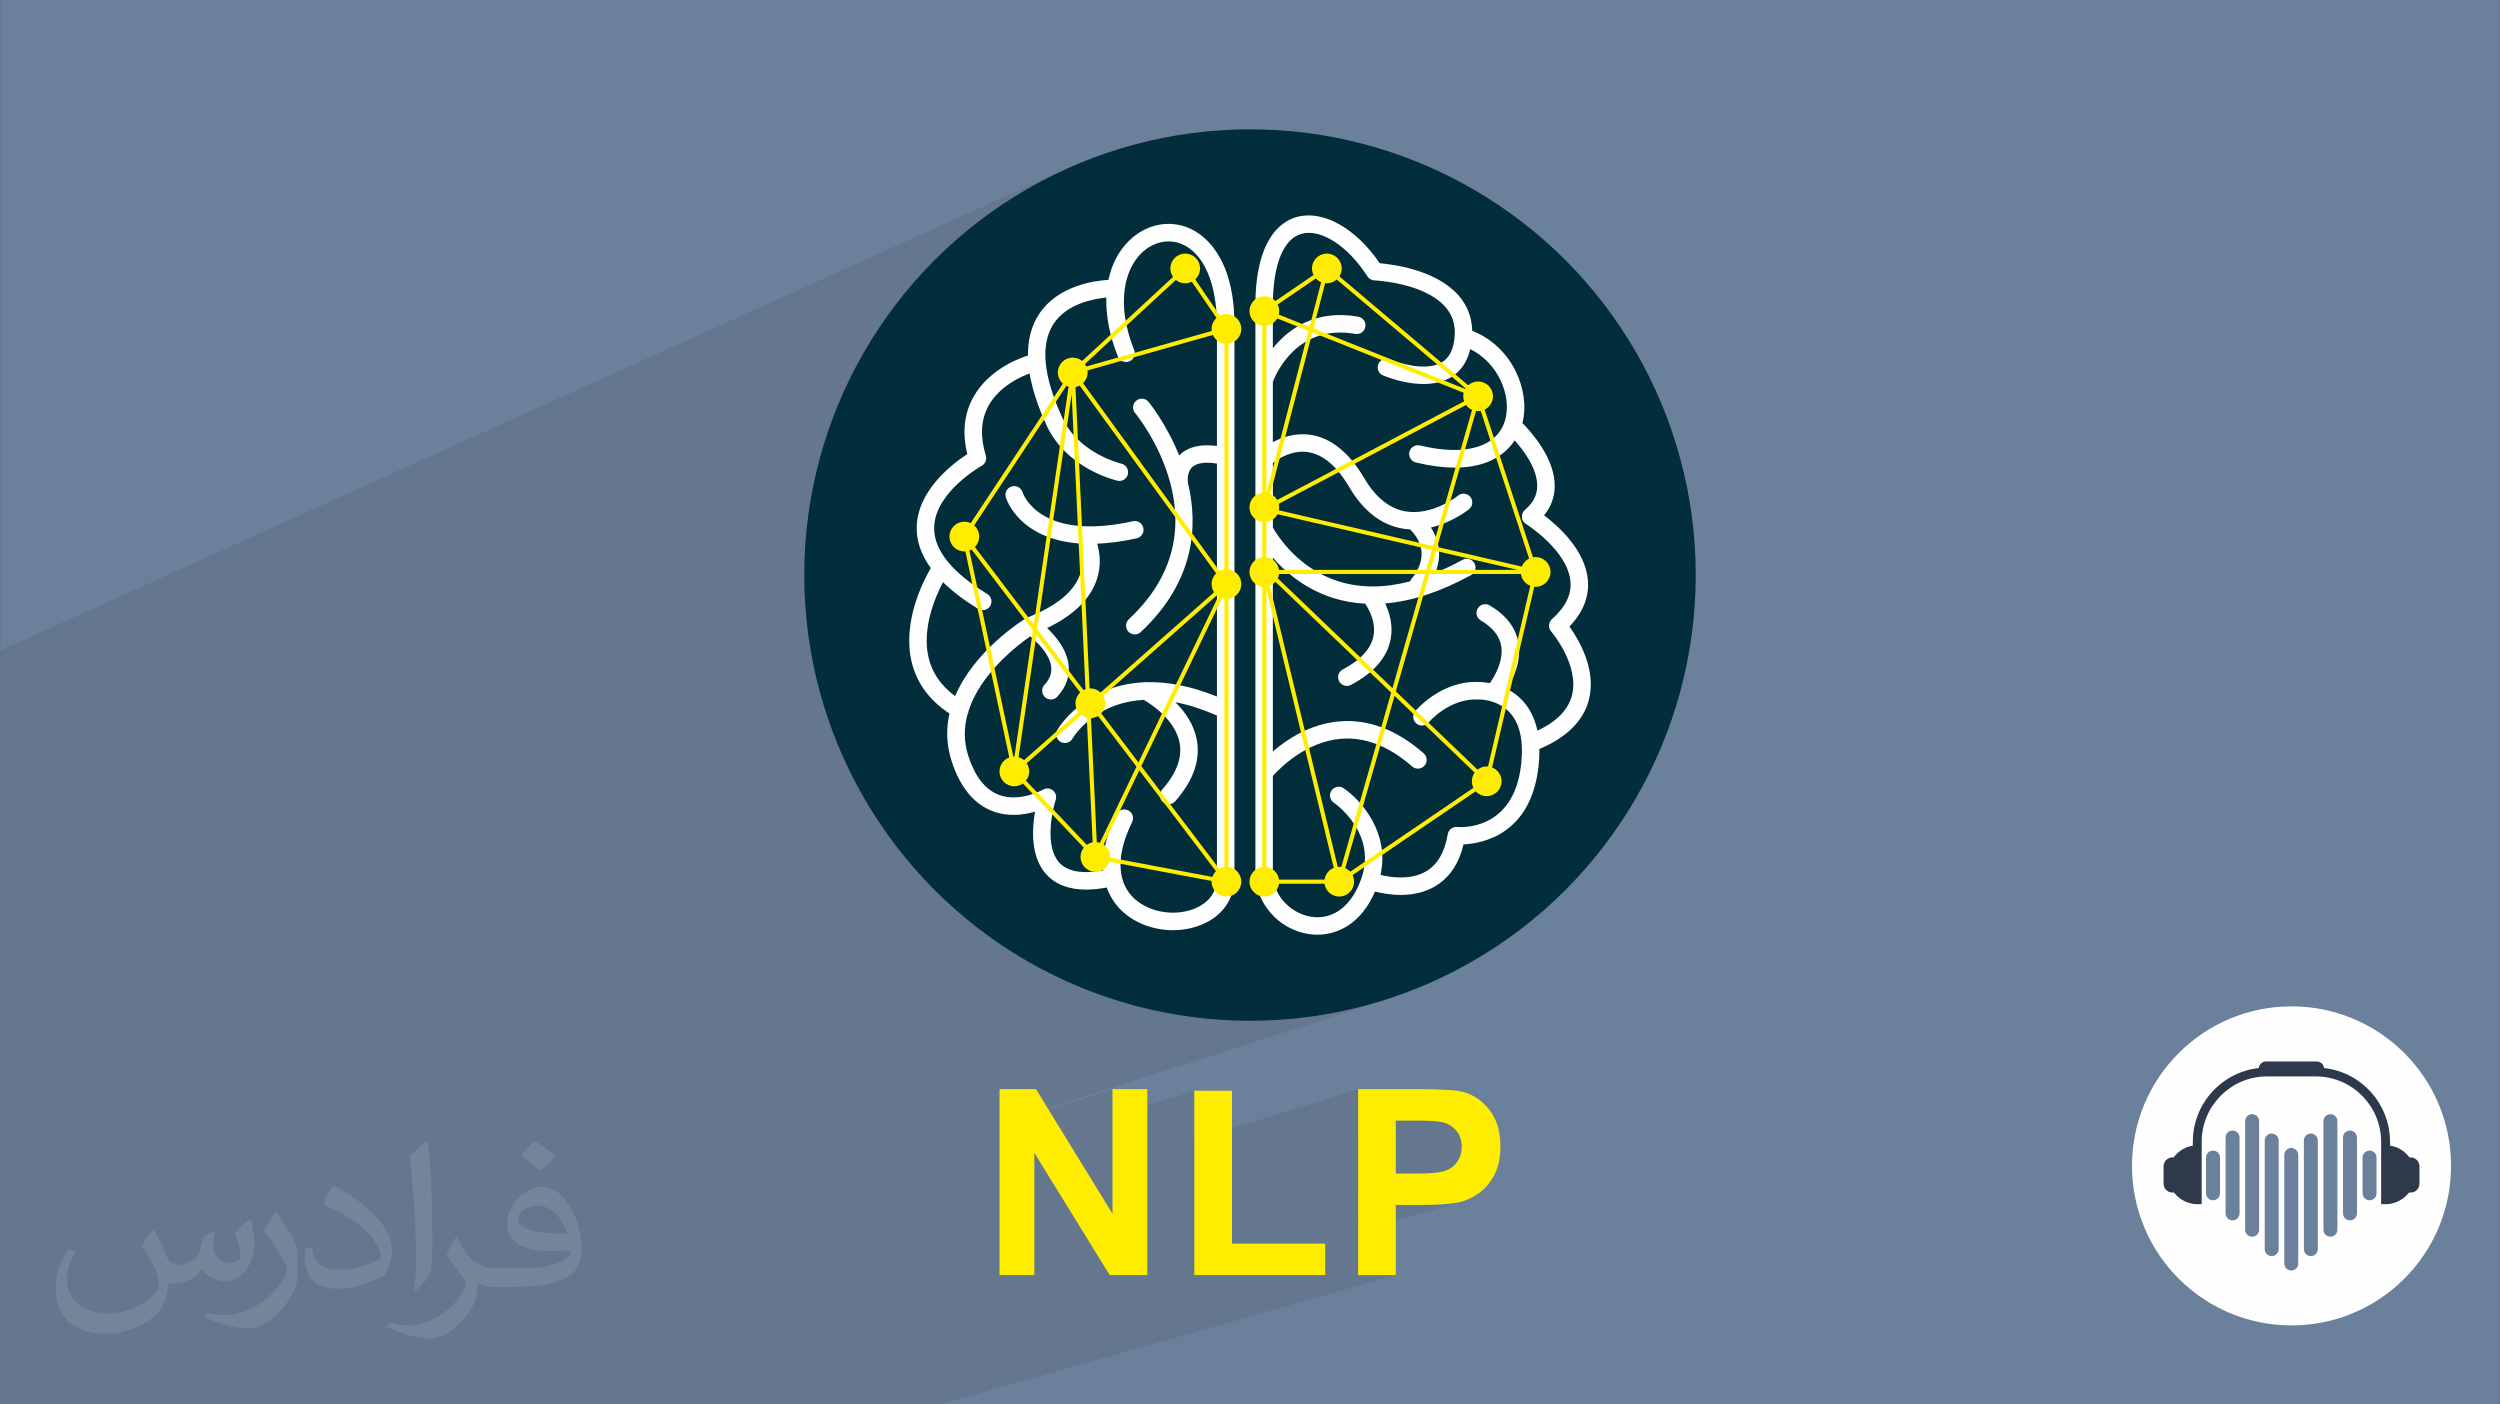 <?xml version="1.0" encoding="UTF-8"?>
<!DOCTYPE svg PUBLIC "-//W3C//DTD SVG 1.0//EN" "http://www.w3.org/TR/2001/REC-SVG-20010904/DTD/svg10.dtd">
<!-- Creator: CorelDRAW -->
<svg xmlns="http://www.w3.org/2000/svg" xml:space="preserve" width="3.708in" height="2.083in" version="1.0" style="shape-rendering:geometricPrecision; text-rendering:geometricPrecision; image-rendering:optimizeQuality; fill-rule:evenodd; clip-rule:evenodd"
viewBox="0 0 3708.33 2083.33"
 xmlns:xlink="http://www.w3.org/1999/xlink"
 xmlns:xodm="http://www.corel.com/coreldraw/odm/2003">
 <rect x="0" y="0" width="3708.33" height="2083.33" fill="#333333" stroke="none"/>
 <defs>
  <style type="text/css">
   <![CDATA[
    .fil7 {fill:#022D3B}
    .fil0 {fill:#6B809B}
    .fil8 {fill:#FEFEFE;fill-rule:nonzero}
    .fil6 {fill:#FFED00;fill-rule:nonzero}
    .fil4 {fill:#2E394C;fill-rule:nonzero}
    .fil5 {fill:#6B809B;fill-rule:nonzero}
    .fil3 {fill:#FEFEFE;fill-rule:nonzero}
    .fil1 {fill:#2B2A29;fill-opacity:0.102}
    .fil2 {fill:#FEFEFE;fill-opacity:0.102}
   ]]>
  </style>
 </defs>
 <g id="Layer_x0020_1">
  <path class="fil0" d="M-0 0l3708.33 0 0 2083.33 -3708.33 0 0 -2083.33z"/>
  <path class="fil1" d="M-0 1683.27l0 -0.76 0 -0.06 0 -0.42 0 -1.38 0 -7.97 0 -1.72 0 -0.34 0 -0.67 0 -1.13 0 -3.19 0 -1.38 0 -2.7 0 -1.7 0 -3.65 0 -5.08 0 -1 0 -0.48 0 -0.74 0 -0.11 0 -2.12 0 -4.24 0 -0.09 0 -0.19 0 -9.8 0 -0.33 0 -0.83 0 -0.13 0 -0 0 -2.8 0 -1.28 0 -0.76 0 -2.11 0 -1.52 0 -1.43 0 -1.31 0 -2.96 0 -0.7 0 -10.17 0 -0.11 0 -4.26 0 -6.97 0 -1.07 0 -1.37 0 -0.26 0 -2.82 0 -1.81 0 -0.72 0 -0.02 0 -0.46 0 -0.41 0 -1.54 0 -0.03 0 -1.8 0 -2.89 0 -1.08 0 -1.72 0 -0.31 0 -1.33 0 -0.96 0 -1.81 0 -4.89 0 -5.11 0 -5.79 0 -5.5 0 -0.5 0 -0.63 0 -1.97 0 -0.39 0 -0.13 0 -5.99 0 -2.72 0 -1.15 0 -2.27 0 -3.42 0 -3.61 0 -3.95 0 -4.63 0 -0.91 0 -4.62 0 -3.83 0 -0.54 0 -4.26 0 -2.39 0 -4.84 0 -8.27 0 -2.07 0 -0.07 0 -6.51 0 -2.4 0 -1.34 0 -2.42 0 -1.47 0 -1.74 0 -0.31 0 -0.52 0 -4.36 0 -1.15 0 -0.5 0 -1.86 0 -1.13 0 -4.14 0 -1.08 0 -3.19 0 -2.18 0 -4 0 -3.86 0 -0.26 0 -2.54 0 -0.19 0 -0.39 0 -0.79 0 -2.18 0 -12.99 0 -0.39 0 -0.41 0 -0.64 0 -0.04 0 -1.81 0 -6.18 0 -0.58 0 -8.68 0 -1.16 0 -3.49 0 -0.43 0 -0.6 0 -1.43 0 -1.07 0 -0.02 0 -0.14 0 -1.48 0 -4.02 0 -4.79 0 -2.34 0 -0.01 0 -2.68 0 -0.87 0 -3.52 0 -5.87 0 -3.4 0 -0.5 0 -2.29 0 -2.41 0 -5.2 0 -1.54 0 -5.72 0 -1.23 0 -8.59 0 -3.17 0 -9.84 0 -2.35 0 -5.34 0 -12.57 0 -3.24 0 -2.22 0 -1.76 0 -0.75 0 -3.08 0 -0.55 0 -0.41 0 -1.65 0 -1.77 0 -7.48 0 -0.17 0 -7.3 0 -5.32 0 -0.59 0 -1.87 0 -0.26 0 -0.39 0 -3.44 0 -3.91 0 -1.66 0 -2.45 0 -4.88 0 -0.36 0 -0.37 0 -1.21 0 -1.12 0 -0.91 0 -0.17 0 -1.09 0 -0.27 0 -0.09 0 -0.98 0 -0.04 0 -0.06 0 -0.37 0 -2.33 0 -1.48 0 -2.54 0 -1.69 0 -1.11 0 -2.54 0 -1.52 0 -0.04 0 -0.77 0 -0.58 0 -0.88 0 -0.11 0 -4.6 0 -2.41 0 -1.45 0 -5.31 0 -4.4 0 -1.57 0 -3.29 0 -1.63 0 -1.72 0 -23.4 0 -0.78 0 -3.74 0 -0.03 0 -1.07 0 -0.35 0 -9.34 0 -1.34 0 -9.78 0 -2.43 0 -0.4 0 -8.14 0 -5.63 0 -1.66 0 -7.1 0 -9.69 0 -5.76 0 -3.92 0 -1.89 0 -21.96 0 -119.8 1596.78 -721.38 -29.29 13.24 -28.51 14.6 -27.69 15.92 -26.83 17.2 -25.93 18.44 -24.98 19.63 -23.99 20.78 -22.96 21.89 -21.89 22.96 -20.78 23.99 -19.63 24.98 -18.44 25.93 -17.2 26.83 -7.46 12.98 418.93 -183.7 5.52 -2.3 5.61 -1.87 5.69 -1.45 5.76 -1.02 5.8 -0.58 5.82 -0.14 5.82 0.3 5.81 0.74 5.77 1.2 5.72 1.65 5.65 2.11 1.99 0.87 2.14 1.02 2.27 1.17 2.39 1.33 2.49 1.5 2.58 1.68 2.66 1.86 2.72 2.06 2.77 2.27 2.81 2.48 2.83 2.71 2.84 2.94 2.83 3.19 2.81 3.44 2.78 3.7 1.78 2.58 112.22 -48.39 2.31 -0.93 2.24 -0.8 2.17 -0.68 7.42 -1.69 7.63 -0.8 7.8 0.07 7.93 0.91 8.03 1.75 8.1 2.56 8.13 3.34 8.13 4.11 8.09 4.86 8.02 5.59 7.91 6.3 7.76 6.99 7.59 7.65 7.37 8.3 7.13 8.93 6.85 9.54 4.37 0.41 5.24 0.59 6.01 0.81 6.67 1.07 7.23 1.35 7.69 1.67 8.04 2.01 8.29 2.39 8.44 2.8 8.47 3.25 8.41 3.73 8.24 4.24 7.96 4.78 7.59 5.36 7.11 5.96 6.52 6.61 2.44 2.85 2.29 2.92 2.14 2.98 1.99 3.05 1.84 3.11 1.69 3.17 1.54 3.24 1.39 3.3 1.24 3.36 1.08 3.42 0.93 3.48 0.78 3.54 0.63 3.6 0.48 3.66 0.33 3.72 0.17 3.77 5.46 2.31 5.28 2.55 5.09 2.78 4.9 2.98 4.7 3.19 4.51 3.38 4.31 3.56 4.12 3.73 3.92 3.89 3.72 4.04 3.52 4.18 3.31 4.3 3.11 4.42 2.91 4.52 2.7 4.62 2.49 4.7 2.28 4.77 2.07 4.83 1.86 4.89 1.64 4.93 1.43 4.96 1.21 4.98 1 4.98 0.77 4.98 0.56 4.97 0.33 4.94 0.11 4.91 -0.12 4.86 -0.34 4.81 -0.57 4.74 -0.8 4.66 -1.03 4.57 2.68 2.74 3.13 3.32 3.48 3.87 3.76 4.39 3.94 4.87 4.05 5.31 4.06 5.72 3.98 6.09 3.83 6.43 3.57 6.73 3.24 7 2.83 7.23 2.32 7.42 1.72 7.58 1.05 7.7 0.28 7.79 -0.34 5.87 -0.81 5.72 -1.27 5.56 -1.74 5.41 -2.21 5.25 -2.67 5.09 -3.14 4.93 -3.59 4.76 4.2 3.25 4.56 3.69 4.83 4.11 5.02 4.53 5.14 4.92 5.17 5.3 5.13 5.65 5 6 4.8 6.33 4.51 6.64 4.15 6.94 3.7 7.22 3.18 7.48 2.57 7.72 1.89 7.96 1.13 8.17 0.27 4.61 0 4.58 -0.26 4.54 -0.53 4.5 -0.79 4.46 -1.06 4.43 -1.31 4.39 -1.58 4.35 -1.84 4.31 -2.1 4.26 -2.37 4.22 -2.63 4.18 -2.89 4.13 -3.15 4.09 -3.41 4.04 -3.67 4 2.71 3.89 2.94 4.44 3.09 4.96 3.17 5.45 3.17 5.89 3.09 6.3 2.95 6.67 2.73 7.01 2.44 7.3 2.07 7.57 1.63 7.79 1.11 7.98 0.52 8.13 -0.15 8.24 -0.88 8.32 -1.7 8.36 -1.69 5.82 -2.09 5.66 -2.48 5.5 -2.87 5.33 -3.25 5.17 -3.64 5.01 -4.03 4.84 -4.41 4.68 -4.8 4.51 -5.18 4.34 -5.56 4.17 -5.94 4 -6.33 3.83 -6.7 3.67 -7.08 3.49 -7.46 3.32 0.03 3.14 -0.03 3.18 -0.08 3.22 -0.14 3.26 -0.19 3.3 -0.25 3.35 -0.31 3.39 -0.37 3.44 -2.81 17.79 -4.06 15.87 -5.16 14.06 -6.11 12.36 -6.91 10.76 -7.56 9.28 -8.06 7.91 -8.42 6.64 -8.62 5.48 -8.67 4.43 -8.58 3.49 -37.67 12.73 -1.51 5 -1.74 5 -1.92 4.8 -2.09 4.61 -2.26 4.41 -2.43 4.22 -2.61 4.02 -2.78 3.83 -2.95 3.63 -3.12 3.43 -3.29 3.23 -3.46 3.03 -3.63 2.83 -3.8 2.63 -3.97 2.43 -3.06 1.67 -3.09 1.53 -3.12 1.39 -3.15 1.26 -3.16 1.13 -90.28 30.15 -0.02 0.04 -5.04 5.85 -5.24 5.24 -5.42 4.64 -5.57 4.07 -5.7 3.52 -5.8 2.98 -5.86 2.48 -5.91 1.98 -311.75 103.68 23.17 6.58 31.99 7.39 32.56 5.81 33.09 4.2 33.58 2.55 34.03 0.86 34.03 -0.86 33.58 -2.55 33.09 -4.2 32.56 -5.81 31.99 -7.39 31.38 -8.91 -568.14 182.5 0 2.43 167.55 -53.78 0 40.81 121.4 -38.5 0 73.11 242.99 -75.43 0 63.62 55.85 -17.01 26.77 0 7.19 0.03 6.57 0.09 5.93 0.15 5.3 0.2 4.67 0.26 4.05 0.32 3.42 0.38 2.79 0.43 3.32 0.74 3.16 0.97 3.01 1.2 2.86 1.43 2.71 1.65 2.57 1.88 2.43 2.11 2.28 2.34 2.06 2.54 1.78 2.7 1.51 2.86 1.24 3.03 0.96 3.19 0.69 3.36 0.41 3.53 0.14 3.7 -0.1 3.03 -0.3 2.93 -0.49 2.83 -0.69 2.73 -0.89 2.64 -1.08 2.54 -1.27 2.45 -1.47 2.36 -1.64 2.26 -1.79 2.09 -1.94 1.94 -2.09 1.78 -2.24 1.62 -2.39 1.46 -2.54 1.31 -2.69 1.16 -1.47 0.52 -1.64 0.49 -126.95 37.57 0 28.76 55.85 -16.38 36.21 0 4.65 -0.02 4.51 -0.05 4.37 -0.08 4.23 -0.11 4.09 -0.14 3.95 -0.17 3.81 -0.2 3.67 -0.24 3.53 -0.26 3.39 -0.3 3.25 -0.33 3.12 -0.36 2.98 -0.39 2.84 -0.42 2.7 -0.45 2.56 -0.48 3.65 -0.9 -153.36 44.66 0 64.22 55.85 0 -675.54 191.84 -52.44 0 -45.88 0 -161.19 0 -21.13 0 -52.28 0 -13.26 0 -52.39 0 -23.16 0 -81.8 0 -48.47 0 -123.96 0 -30.54 0 -180.33 0 -156.21 0 -47.33 0 -111.12 0 -6.63 0 -138.06 0 -48.72 0 0 -42.45 0 -13.05 0 -1.44 0 -7.83 0 -5.94 0 -4.35 0 -2.63 0 -4.99 0 -9.09 0 -1.18 0 -2.63 0 -0.28 0 -8.32 0 -1.92 0 -0.09 0 -1.23 0 -1.87 0 -1 0 -3.28 0 -0.06 0 -2.08 0 -3.01 0 -0.54 0 -1.02 0 -0.48 0 -3.43 0 -4.87 0 -0.51 0 -10.46 0 -2.58 0 -0.45 0 -7.5 0 -1.26 0 -0.36 0 -2.19 0 -1.26 0 -5.15 0 -5.4 0 -0.18 0 -1.59 0 -0.07 0 -0.3 0 -3.35 0 -4.37 0 -2.78 0 -0.64 0 -0.01 0 -1.04 0 -24.46 0 -1.41 0 -7.07 0 -2.95 0 -0.56 0 -1.05 0 -3.53 0 -3.01 0 -20.8 0 -0.33 0 -6.86 0 -2.21 0 -0.35 0 -0.74 0 -0.52 0 -0.24 0 -0.03 0 -2.37 0 -4.24 0 -0.91 0 -3.73 0 -1.56 0 -1.43 0 -6.56 0 -0.75 0 -2.39 0 -2.73 0 -0.81 0 -4.92 0 -1.08 0 -6.64 0 -4.14 0 -2.41 0 -4.85 0 -0.5 0 -2.27 0 -1.76 0 -0.82 0 -12.07 0 -1.02 0 -9.04 0 -0.09 0 -0.04 0 -2.23 0 -1.9 0 -4.74 0 -1.02 0 -13.93 0 -2.29 0 -0.7 0 -2.2 0 -5.39 0 -3.19 0 -0.82 0 -0.82 0 -6.86 0 -4.69 0 -5.21 0 -1.74 0 -0.44 0 -2.39 0 -1.8 0 -1.94z"/>
  <path class="fil2" d="M228.1 1824.69c7.08,10.73 11.67,21.04 16.15,32.5 3.33,6.67 5.1,18.96 20.73,18.96 4.58,0 11.15,-1.35 16.98,-4.58 6.56,-3.44 11.56,-8.65 14.17,-16.56l6.25 -21.04 15.21 -7.5 1.04 1.04c-2.08,7.92 -2.6,15.52 -2.6,21.46 0,17.6 15.21,24.27 27.29,24.27 7.08,0 13.44,-3.44 13.44,-9.9 0,-8.33 -3.54,-22.5 -8.13,-35.21 7.08,-7.08 14.17,-14.17 22.29,-19.9l1.25 0.63c3.54,15 5.52,29.79 5.52,39.69 0,9.69 -4.27,20.42 -7.81,27.4 -7.29,13.75 -20.21,24.69 -35.83,24.69 -11.87,0 -25.1,-5.94 -34.17,-16.98l-0.52 0c-8.54,10.63 -21.77,20.21 -42.92,20.21l-6.56 0c-1.04,13.96 -4.06,23.85 -8.65,32.71 -12.6,24.58 -50,41.98 -85.21,41.98 -48.96,0 -73.54,-28.23 -73.54,-65.83 0,-23.23 7.6,-44.79 19.27,-60.1l9.58 3.96c-7.29,13.96 -12.19,27.08 -12.19,40 0,35.21 28.65,51.98 61.67,51.98 30.63,0 68.54,-19.48 75.42,-42.08 -2.6,-24.69 -11.87,-36.25 -26.04,-58.75 4.27,-7.5 9.79,-15 16.67,-23.02l1.25 0 0 0 0 0 -0.01 -0.04 0 0zm564.68 -132.5c10.31,6.46 20.42,14.06 30.31,22.81 -5.52,7.81 -12.4,14.9 -20.94,21.15 -9.9,-8.02 -19.79,-14.9 -29.9,-22.19 6.87,-7.71 13.65,-15.1 20.52,-21.77l0 0 0 0 0 0 0 0 0 0 0.01 0zm5.31 96.25c-16.67,0 -30.31,10.94 -30.31,19.06 0,17.4 33.33,22.81 73.23,22.6 -5,-20.42 -22.5,-41.67 -42.92,-41.67l0 0.01 0 0zm-37.4 93.13c21.67,0 40.63,-0.63 55.1,-4.27 16.15,-4.06 29.79,-12.19 29.79,-17.81 0,-1.46 0,-3.23 -0.52,-4.69 -9.06,0.83 -19.48,0.83 -28.54,0.83 -29.37,0 -51.87,-6.67 -60.73,-23.13 -2.19,-4.58 -3.75,-9.69 -3.75,-15.52 0,-15.94 6.87,-31.46 18.96,-42.19 10.1,-8.85 21.25,-14.37 32.6,-14.37 20.52,0 36.87,16.46 48.33,42.4 6.25,14.17 10.52,30.52 10.52,51.15 0,13.75 -3.75,25.31 -12.29,33.85 -15.94,15.42 -45.31,21.25 -90.31,21.25l-20.42 0 0 0 -5.31 0c-11.15,0 -19.17,-1.98 -25.52,-6.87l-1.04 0c0.31,2.6 0.52,5.1 0.52,7.5 0,10.1 -3.33,23.02 -10.1,33.33 -20,29.69 -41.67,42.6 -60.42,42.6 -18.96,0 -42.19,-7.29 -63.13,-16.77l3.75 -7.29c6.77,2.81 16.15,4.69 29.06,4.69 33.85,0 78.33,-32.5 83.85,-64.27 -1.25,-2.6 -3.54,-6.04 -6.77,-9.69 -9.9,-11.77 -16.15,-21.56 -21.98,-31.87 5,-9.9 9.58,-17.81 13.85,-25l1.77 -0.21c14.48,29.48 27.6,46.35 56.87,46.35l4.58 0 0 0 21.25 0 0 0 0 0 0 0 0 0 0 0 0.04 0 -0 0zm-146.67 31.15c2.5,-13.54 2.71,-28.75 2.71,-42.92l0 -21.04c0,-39.27 -5,-96.35 -9.06,-133.54 7.08,-7.6 16.98,-16.56 24.79,-22.6l2.29 0.63c5.31,46.77 6.56,100.94 6.56,151.04 0,13.13 -0.52,25.94 -1.77,35.31 -0.73,11.87 -7.6,20.83 -22.29,34.58l-3.23 -1.46zm-150.94 -61.98c0.73,18.44 9.79,32.92 41.46,32.92 19.69,0 36.35,-5.1 54.79,-13.85 3.33,-1.46 5.1,-3.44 5.1,-5.1 0,-11.56 -8.85,-26.87 -23.75,-40.83 -14.48,-13.13 -33.65,-24.69 -51.56,-32.4 -6.15,-2.6 -8.13,-5.31 -8.13,-7.92 0,-5.31 7.08,-16.46 12.92,-24.48l1.98 -0.21c20.52,10.73 43.44,26.67 60.42,44.37 15.42,16.35 25,32.92 25,50.94 0,13.33 -4.06,25.83 -10.63,37.5 -22.5,11.35 -46.46,20 -70.21,20 -28.85,0 -48.54,-13.54 -48.54,-45.31 0,-3.44 0,-8.75 1.25,-15.63l9.9 0 0 0 0 0 0 0 0 0 0 0 -0.01 0 0 0zm-52.19 -52.4l17.92 28.96c6.56,10.73 12.71,22.4 12.71,40.83l0 23.54c0,19.06 -12.19,39.48 -31.87,59.69 -15.42,13.65 -29.06,19.48 -41.67,19.48 -18.75,0 -40.21,-5.83 -65,-16.46l2.81 -7.29c7.81,2.08 16.87,3.85 28.02,3.85 35.63,-0.21 72.08,-26.25 88.75,-58.02 1.98,-3.65 2.71,-7.08 2.71,-9.48 0,-3.65 -1.98,-7.71 -3.54,-11.35 -9.06,-17.08 -19.17,-32.71 -30.31,-47.19 5.83,-9.17 11.67,-18.02 18.02,-26.77l1.46 0.21 0 0 0 0 0 0 0 0 0 0 -0.01 0 0 0z"/>
  <g id="_2154358111552">
   <path class="fil3" d="M3635.85 1729.51c0,130.7 -105.95,236.65 -236.65,236.65 -130.7,0 -236.65,-105.95 -236.65,-236.65 0,-130.7 105.95,-236.65 236.65,-236.65 130.7,0 236.65,105.95 236.65,236.65z"/>
   <path class="fil4" d="M3259.69 1786.29c-24.12,0 -43.67,-19.55 -43.67,-43.67 0,-24.11 19.55,-43.67 43.67,-43.67l0 87.33 0 0.01z"/>
   <path class="fil4" d="M3223.44 1769.09l-0.87 0c-7.25,0 -13.18,-5.93 -13.18,-13.18l0 -25.81c0,-7.25 5.93,-13.18 13.18,-13.18l0.87 0c7.25,0 13.18,5.93 13.18,13.18l0 25.81c0,7.25 -5.93,13.18 -13.18,13.18z"/>
   <path class="fil4" d="M3538.71 1786.29c24.12,0 43.67,-19.55 43.67,-43.67 0,-24.11 -19.55,-43.67 -43.67,-43.67l0 87.33 0 0.01z"/>
   <path class="fil4" d="M3574.96 1769.09l0.87 0c7.25,0 13.18,-5.93 13.18,-13.18l0 -25.81c0,-7.25 -5.93,-13.18 -13.18,-13.18l-0.87 0c-7.25,0 -13.18,5.93 -13.18,13.18l0 25.81c0,7.25 5.93,13.18 13.18,13.18z"/>
   <path class="fil4" d="M3545.3 1785.8l-5.43 0.49 -7.75 0 0 -92.55c0,-53.45 -43.49,-96.94 -96.94,-96.94l-72.28 0c-53.46,0 -96.95,43.49 -96.95,96.94l0 92.55 -6.72 0 -6.45 -0.54 0 -92c0,-60.72 49.4,-110.12 110.13,-110.12l72.28 0c60.72,0 110.13,49.4 110.13,110.12l0 92.06 -0.02 -0.01z"/>
   <path class="fil4" d="M3447.55 1591.51l-97.03 0 0 -5.95c0,-6.06 4.92,-10.98 10.98,-10.98l75.06 0c6.06,0 10.98,4.92 10.98,10.98l0 5.95 0.01 0z"/>
   <path class="fil5" d="M3398.83 1884.72l0 0c-5.72,0 -10.35,-4.63 -10.35,-10.35l0 -161.08c0,-5.72 4.63,-10.35 10.35,-10.35l0 0c5.72,0 10.35,4.63 10.35,10.35l0 161.08c0,5.72 -4.63,10.35 -10.35,10.35z"/>
   <path class="fil5" d="M3369.8 1863.37l0 0c-5.72,0 -10.35,-4.63 -10.35,-10.35l0 -161.08c0,-5.72 4.63,-10.35 10.35,-10.35l0 0c5.72,0 10.35,4.63 10.35,10.35l0 161.08c0,5.72 -4.64,10.35 -10.35,10.35z"/>
   <path class="fil5" d="M3340.77 1834.59l0 0c-5.72,0 -10.35,-4.64 -10.35,-10.35l0 -161.08c0,-5.72 4.63,-10.35 10.35,-10.35l0 0c5.72,0 10.35,4.63 10.35,10.35l0 161.08c0,5.71 -4.63,10.35 -10.35,10.35z"/>
   <path class="fil5" d="M3311.74 1810.33l0 0c-5.72,0 -10.35,-4.63 -10.35,-10.35l0 -112.56c0,-5.72 4.63,-10.35 10.35,-10.35l0 0c5.72,0 10.35,4.63 10.35,10.35l0 112.56c0,5.72 -4.63,10.35 -10.35,10.35z"/>
   <path class="fil5" d="M3282.71 1780.57l0 0c-5.72,0 -10.35,-4.63 -10.35,-10.35l0 -53.05c0,-5.72 4.63,-10.35 10.35,-10.35l0 0c5.72,0 10.35,4.63 10.35,10.35l0 53.05c0,5.72 -4.63,10.35 -10.35,10.35z"/>
   <path class="fil5" d="M3427.86 1863.37l0 0c5.71,0 10.35,-4.63 10.35,-10.35l0 -161.08c0,-5.72 -4.64,-10.35 -10.35,-10.35l0 0c-5.72,0 -10.35,4.63 -10.35,10.35l0 161.08c0,5.72 4.64,10.35 10.35,10.35z"/>
   <path class="fil5" d="M3456.89 1834.59l0 0c5.71,0 10.35,-4.64 10.35,-10.35l0 -161.08c0,-5.72 -4.63,-10.35 -10.35,-10.35l0 0c-5.72,0 -10.35,4.63 -10.35,10.35l0 161.08c0,5.71 4.63,10.35 10.35,10.35z"/>
   <path class="fil5" d="M3485.93 1810.33l0 0c5.72,0 10.35,-4.63 10.35,-10.35l0 -112.56c0,-5.72 -4.63,-10.35 -10.35,-10.35l0 0c-5.72,0 -10.35,4.63 -10.35,10.35l0 112.56c0,5.72 4.63,10.35 10.35,10.35z"/>
   <path class="fil5" d="M3514.95 1780.57l0 0c5.72,0 10.35,-4.63 10.35,-10.35l0 -53.05c0,-5.72 -4.63,-10.35 -10.35,-10.35l0 0c-5.72,0 -10.35,4.63 -10.35,10.35l0 53.05c0,5.72 4.64,10.35 10.35,10.35z"/>
  </g>
  <g id="_1522475280608">
   <path class="fil6" d="M1482.65 1891.49l0 -275.79 54.05 0 113.5 184.82 0 -184.82 51.61 0 0 275.79 -55.78 0 -111.77 -181.29 0 181.29 -51.61 0zm288.95 0l0 -273.48 55.85 0 0 226.87 138.28 0 0 46.61 -194.13 0zm242.99 0l0 -275.79 89.29 0c33.83,0 55.85,1.35 66.13,4.11 15.79,4.17 29.02,13.15 39.67,27.02 10.66,13.87 15.98,31.78 15.98,53.73 0,16.95 -3.08,31.14 -9.18,42.69 -6.16,11.56 -13.93,20.61 -23.37,27.22 -9.44,6.55 -19.07,10.91 -28.82,13.04 -13.29,2.63 -32.48,3.98 -57.65,3.98l-36.21 0 0 104 -55.85 0zm55.85 -229.18l0 78.57 30.37 0c21.89,0 36.46,-1.47 43.85,-4.36 7.39,-2.89 13.16,-7.38 17.33,-13.61 4.17,-6.17 6.29,-13.29 6.29,-21.5 0,-10.08 -2.95,-18.36 -8.8,-24.91 -5.91,-6.55 -13.29,-10.66 -22.34,-12.33 -6.61,-1.22 -19.9,-1.86 -39.93,-1.86l-26.77 0z"/>
   <g>
    <circle class="fil7" cx="1854.16" cy="853.06" r="661.22"/>
    <g>
     <path class="fil8" d="M1805.14 661.57c-23.82,-3.03 -42.1,1.01 -54.3,12.35 -0.64,0.59 -1.17,1.17 -1.73,1.79 -19.05,-47.46 -44.9,-78.91 -45.55,-79.66 -4.61,-5.48 -12.79,-6.19 -18.25,-1.56 -5.5,4.6 -6.19,12.78 -1.58,18.26 0.36,0.41 35.31,42.43 51.54,101.41 21.42,77.85 0.94,146.67 -60.85,204.53 -5.24,4.91 -5.5,13.11 -0.61,18.35 2.56,2.71 6,4.09 9.48,4.09 3.15,0 6.35,-1.15 8.85,-3.51 79.83,-74.77 85.55,-156.61 69.95,-221.43 0.02,-0.72 0,-1.43 -0.12,-2.17 -0.02,-0.13 -1.69,-13.52 6.5,-21.07 6.74,-6.28 19.37,-8.02 36.68,-5.26l0 345.55c-40.37,-16.26 -74.95,-22 -104.19,-21.27 -1.78,-0.31 -3.58,-0.21 -5.28,0.22 -89.33,4.67 -126.94,69.84 -127.44,70.76 -3.48,6.26 -1.23,14.15 5.03,17.62 1.99,1.12 4.15,1.63 6.27,1.63 4.57,0 9,-2.39 11.36,-6.67 0.43,-0.73 30.82,-53.16 105.64,-57.29 11.24,6.5 46.54,29.37 53.15,63.54 4.26,21.94 -4.44,45.36 -25.84,69.64 -4.76,5.37 -4.24,13.56 1.15,18.31 2.46,2.15 5.51,3.23 8.56,3.23 3.6,0 7.18,-1.48 9.74,-4.38 26.98,-30.62 37.71,-61.48 31.84,-91.73 -4.43,-22.91 -17.78,-41.42 -31.69,-55.18 18.59,3.55 39.13,9.93 61.69,19.76l0 240.44c0,28.84 -21.31,41.43 -33.98,46.36 -31.5,12.24 -71.19,4.11 -92.33,-18.94 -22.48,-24.52 -22.3,-63.53 0.52,-109.86 3.17,-6.41 0.51,-14.19 -5.91,-17.35 -6.4,-3.16 -14.19,-0.52 -17.35,5.9 -16.75,34.01 -21.31,61.48 -19.69,83.19 -30.98,5.64 -52.93,1.88 -65.12,-11.46 -21.59,-23.59 -11.15,-75.19 -5.32,-93.07 1.69,-5.09 0.01,-10.7 -4.15,-14.09 -4.16,-3.4 -10,-3.86 -14.66,-1.18 -0.35,0.2 -34.67,19.6 -65.75,7.66 -19.98,-7.68 -35.15,-27.02 -45.07,-57.49 -7.07,-21.76 -6.46,-42.63 -1.2,-61.95 0.02,-0.07 0.1,-0.11 0.12,-0.18 1.02,-1.78 1.53,-3.66 1.66,-5.57 17.78,-54.7 71.73,-96.22 91.26,-109.81 11.59,9.44 28.93,27.09 31.1,45.07 1.12,9.46 -2.14,18.25 -10.01,26.87 -4.83,5.27 -4.46,13.47 0.83,18.31 2.46,2.27 5.61,3.39 8.74,3.39 3.51,0 7.01,-1.41 9.56,-4.22 13.1,-14.3 18.68,-30.26 16.62,-47.43 -2.74,-22.62 -18.76,-42.03 -31.8,-54.36 39.48,-18.95 64.28,-43.24 73.83,-72.35 6.81,-20.71 4.33,-39.47 0.4,-52.74 17.33,-0.72 36.78,-3.19 58.64,-7.99 6.98,-1.55 11.41,-8.46 9.86,-15.46 -1.56,-6.99 -8.46,-11.41 -15.44,-9.88 -137.91,30.4 -162.68,-39.8 -163.75,-43.04 -2.11,-6.8 -9.33,-10.63 -16.12,-8.56 -6.86,2.07 -10.73,9.31 -8.65,16.17 0.94,3.14 19.88,61.5 107.87,68.33 3.68,8.47 9.03,25.77 2.46,45.41 -8.7,25.89 -35.07,47.62 -78.43,64.55 -0.15,0.06 -0.26,0.18 -0.41,0.23 -0.55,0.24 -1.11,0.45 -1.6,0.78 -4.33,2.63 -76.39,47.44 -105.15,115.54 -20.73,-15.32 -34.03,-34.38 -39.34,-57.03 -10.13,-42.89 9.43,-89.17 21.38,-112.05 13.79,13.58 31.15,26.84 52.19,39.7 2.12,1.3 4.44,1.89 6.74,1.89 4.35,0 8.64,-2.18 11.08,-6.18 3.72,-6.1 1.81,-14.08 -4.32,-17.82 -25.89,-15.83 -45.4,-31.85 -58.58,-47.94 -0.14,-0.18 -0.26,-0.36 -0.43,-0.52 -13.5,-16.7 -20.15,-33.52 -19.8,-50.28 1.12,-52.4 69.85,-91.06 70.54,-91.43 5.37,-3 7.95,-9.33 6.1,-15.2 -8.7,-28.16 -7.43,-52.88 3.82,-73.49 16.17,-29.68 48.9,-43.9 61.15,-48.34 3.83,23.06 12.1,48.6 24.96,76.62 29.65,64.7 102.28,81.84 105.34,82.55 0.97,0.21 1.94,0.32 2.88,0.32 5.92,0 11.24,-4.06 12.62,-10.07 1.59,-6.97 -2.76,-13.93 -9.73,-15.53 -0.62,-0.16 -63.31,-15.2 -87.53,-68.09 -28.59,-62.33 -32.89,-109.33 -12.8,-139.66 19.25,-29.09 57.51,-36.7 78.06,-38.67 -0.79,26.83 4.87,56.58 17.2,87.43 2.67,6.66 10.22,9.89 16.87,7.24 6.65,-2.68 9.89,-10.2 7.22,-16.87 -28.18,-70.45 -13.01,-120.37 10.58,-143.58 17.06,-16.76 40.1,-21.97 60.16,-13.56 32.59,13.65 52.05,58.69 52.05,120.48l0 179.02zm-42.03 -323.45c-29.88,-12.48 -63.73,-5.22 -88.37,19.02 -15.61,15.37 -25.79,35.19 -30.57,57.98 -23.18,1.45 -75.37,9.39 -102.71,50.5 -11.41,17.19 -16.94,37.87 -16.65,61.81 -5.21,1.49 -56.68,17.21 -81.34,62.22 -13.43,24.51 -16.33,52.72 -8.65,83.98 -21.41,13.88 -73.85,53.39 -75.07,108.11 -0.48,20.87 6.56,41.21 20.86,60.94 -12.28,21.19 -42.12,80.72 -28.49,138.75 7.39,31.5 26.31,57.39 56.23,77.06 -4.94,21.99 -4.89,45.83 3.35,71.08 12.49,38.36 32.89,63.17 60.64,73.74 22.97,8.76 46.14,5.65 62.9,0.75 -4.59,26.45 -6.61,67.38 16.88,93.11 13.68,14.98 33.46,22.5 59.08,22.5 9.37,0 19.56,-1.04 30.48,-3.05 4.78,13.42 11.8,23.35 18.06,30.19 19.53,21.33 49.68,33.08 80.11,33.07 13.84,0 27.74,-2.42 40.72,-7.47 32.08,-12.5 50.5,-38.2 50.5,-70.54l0 -819.31c0,-104.63 -47.53,-135.83 -67.95,-144.43z"/>
     <path class="fil8" d="M2331.82 1031.38c-5.44,21.42 -22.69,39.07 -51.27,52.58 -3.76,-17.8 -11.09,-32.74 -22,-44.59 -7.24,-7.83 -15.26,-13.39 -23.17,-17.4 9.5,-15.31 21.53,-40.87 17.04,-67.88 -3.79,-22.81 -18.17,-41.66 -42.76,-56.06 -6.18,-3.6 -14.13,-1.54 -17.73,4.65 -3.61,6.16 -1.56,14.12 4.64,17.74 17.58,10.28 27.75,23 30.25,37.81 3.7,22.05 -9.48,44.63 -16.78,55.13 -7.85,-1.48 -13.73,-1.6 -15.75,-1.65 -56.12,-2.81 -93.46,41.47 -95.02,43.35 -4.56,5.51 -3.77,13.66 1.72,18.22 5.5,4.56 13.68,3.8 18.27,-1.69 0.28,-0.36 30.89,-36.42 74.04,-33.94 0.39,0 0.78,0.02 1.14,0 0.28,0 26.93,-0.33 45.03,19.3 15.18,16.46 20.83,42.54 16.86,77.49 -11.29,99.45 -91.25,92.61 -94.61,92.3 -6.86,-0.73 -13.06,3.98 -14.19,10.75 -4.48,26.82 -15.39,45.42 -32.45,55.28 -22.61,13.05 -51.59,8.91 -67.3,5.11 13.92,-62.42 -28.6,-110.86 -54.75,-128.6 -5.91,-4.02 -13.94,-2.48 -17.98,3.43 -4.03,5.91 -2.5,13.97 3.4,18.01 2.62,1.81 64.04,44.89 41.13,111.81 -14.15,41.39 -42.28,62.81 -75.17,57.35 -27.33,-4.54 -56.33,-28.85 -56.33,-64.93l0 -143.85c10.3,-11.56 48.5,-50.38 100.19,-55.08 35.92,-3.2 71.72,10.54 106.46,41.02 5.39,4.7 13.57,4.17 18.3,-1.22 4.7,-5.38 4.18,-13.56 -1.2,-18.29 -40.37,-35.39 -82.8,-51.31 -126.15,-47.3 -42.7,3.94 -76.69,26.47 -97.6,44.55l0 -287.59c18.35,21.26 47.5,46.59 89.29,59.81 15.33,4.88 31.25,7.63 47.67,8.54 5.56,8.2 16.3,27.38 12.25,48.04 -3.69,18.88 -18.99,35.52 -45.5,49.5 -6.33,3.34 -8.78,11.19 -5.41,17.52 2.31,4.41 6.81,6.93 11.48,6.93 2.03,0 4.09,-0.5 6.03,-1.5 33.91,-17.88 53.73,-40.68 58.91,-67.74 3.97,-20.8 -1.71,-39.62 -8.19,-53.11 39.8,-3.3 82.36,-17.31 127.36,-41.99 6.28,-3.44 8.57,-11.31 5.12,-17.59 -3.44,-6.26 -11.32,-8.56 -17.58,-5.13 -13.85,7.59 -27.37,14.02 -40.59,19.43 4.86,-11.92 6.7,-23.96 5.25,-36.02 -1.5,-12.56 -6.31,-23.11 -11.61,-31.39 31.96,-7.43 55.25,-26.07 56.59,-27.16 5.56,-4.54 6.38,-12.69 1.86,-18.25 -4.54,-5.54 -12.69,-6.37 -18.24,-1.85 -0.37,0.3 -37.96,30.47 -78.39,23.26 -23.56,-4.21 -43.98,-20.73 -60.69,-49.07 -22.75,-38.61 -49.91,-60.31 -80.74,-64.52 -21.92,-2.98 -41.12,3.67 -54.88,11.03l0 -89.54c4.97,-13.02 36.84,-86.02 122.22,-71.09 7.04,1.24 13.76,-3.47 14.99,-10.54 1.25,-7.05 -3.48,-13.76 -10.54,-14.99 -63.83,-11.18 -103.86,18.51 -126.67,46.75l0 -63.38c0,-59.65 15.28,-98.34 41.9,-106.14 28.75,-8.44 69.22,17.48 98.43,63.01 2.29,3.59 6.19,5.8 10.42,5.96 0.72,0.04 72.81,3.13 104.7,38.84 10.89,12.2 15.55,26.61 14.23,44.03 -1.43,19.15 -7.63,31.76 -18.88,38.58 -22.87,13.84 -63.43,1.57 -77.14,-4.34 -6.56,-2.82 -14.19,0.18 -17.04,6.76 -2.83,6.57 0.18,14.2 6.74,17.04 2.52,1.09 61.78,26.31 100.78,2.76 14.61,-8.8 24.19,-22.86 28.71,-41.76 41.33,20.43 61.59,68.97 51.93,104.45 -11.04,40.61 -58.35,54.97 -126.52,38.5 -6.98,-1.71 -13.99,2.58 -15.67,9.55 -1.67,6.95 2.59,13.96 9.55,15.65 22.3,5.39 41.46,7.66 57.98,7.66 50.3,0 75.82,-21.22 88.59,-40.39 13.15,14.61 33.93,41.94 33.44,68.16 -0.24,13.39 -6.19,24.79 -18.18,34.89 -3.18,2.67 -4.89,6.72 -4.6,10.85 0.3,4.15 2.56,7.9 6.09,10.09 0.62,0.38 62.06,39.11 65.99,85.34 1.67,19.65 -7.32,37.91 -27.46,55.83 -5.3,4.71 -5.82,12.79 -1.19,18.17 0.43,0.48 42.35,49.72 30.91,94.74zm-240.17 -246.08c4.96,4.81 15.06,16.35 16.83,31.89 1.56,13.59 -3.58,27.82 -15.26,42.29 -0.76,0.94 -1.29,1.96 -1.76,3 -38.28,9.99 -73.72,10.04 -105.9,-0.08 -60.15,-18.9 -90.96,-68.26 -97.45,-79.78l0 -95.95c8.22,-6.34 28.29,-19.32 51.58,-16.05 22.48,3.17 43.25,20.64 61.7,51.96 20.72,35.16 47.12,55.83 78.47,61.43 3.98,0.7 7.89,1.06 11.8,1.28zm236.43 144.14c20.26,-21.2 29.45,-44.4 27.32,-69.09 -3.82,-44.11 -43.66,-79.79 -64.98,-95.91 10.2,-12.46 15.5,-26.74 15.77,-42.59 0.7,-41.72 -34.97,-81.24 -47.93,-94.2 12.23,-48.27 -15.11,-113.52 -74.42,-136.94 -0.52,-20.28 -7.53,-38.14 -20.95,-53.17 -33.04,-37 -95.52,-45.28 -116.29,-47.04 -35.7,-52.46 -84.9,-79.83 -123.88,-68.41 -22.62,6.64 -60.55,32.46 -60.55,131.04l0 841.79c0,44.19 33.52,83.1 78,90.5 4.47,0.74 9.09,1.14 13.81,1.14 30.76,0 65.43,-16.89 85.62,-64.01 9.26,2.37 22.9,5 38.09,5 16.14,0 34.01,-2.98 50.21,-12.29 21.61,-12.41 36.05,-33.46 43.02,-62.68 28.7,-1.38 99.8,-15.05 111.18,-115.24 1.06,-9.24 1.48,-17.96 1.33,-26.27 40.81,-17.24 65.53,-41.89 73.52,-73.34 11.35,-44.65 -15.15,-89.12 -28.89,-108.32z"/>
     <path class="fil6" d="M1646.83 1272.24c0.01,-0.35 0.04,-0.7 0.04,-1.04 0,-7.67 -3.9,-14.4 -9.83,-18.35l52.9 -110.15 113.67 149.66c-2.34,2.36 -4.15,5.27 -5.23,8.49l-151.56 -28.62zm-208.89 -455.6c1.12,-0.39 2.2,-0.88 3.23,-1.47l90.98 119.8 -27.41 187.34c-0.04,0 -0.09,-0.01 -0.14,-0.01 -0.52,0 -1.03,0.04 -1.54,0.09l-65.13 -305.75zm143.8 -244.22c1.04,0.49 2.15,0.93 3.28,1.26l-51.62 352.82 -87.35 -115.01c3.96,-3.99 6.41,-9.47 6.41,-15.54 0,-6.58 -2.89,-12.48 -7.47,-16.51l136.76 -207.03zm222.71 -100.75c-4.44,4.04 -7.25,9.84 -7.25,16.3 0,1.02 0.09,2.02 0.23,3l-186.06 52.68c-0.58,-1.3 -1.26,-2.53 -2.06,-3.69l134.84 -124.67c3.8,3.11 8.66,4.98 13.95,4.98 3.51,0 6.79,-0.83 9.75,-2.29l36.6 53.7zm4.43 375.34l-202.39 -278.62c4.17,-4.02 6.76,-9.63 6.76,-15.86 0,-1.02 -0.1,-2.01 -0.22,-3l186.06 -52.67c3.02,6.84 9.43,11.85 17.1,12.92l0 334.87c-2.6,0.36 -5.06,1.17 -7.31,2.36zm-175.4 211.26c3.67,-3.94 5.93,-9.2 5.93,-15.01 0,-4.08 -1.13,-7.89 -3.07,-11.16l168.59 -148.91c0.67,0.58 1.36,1.12 2.12,1.63l-118.3 246.23 -55.28 -72.78zm-6.61 190.99l-8.62 -183.99c3.83,-0.16 7.4,-1.28 10.49,-3.13l57.04 75.11 -54.25 112.96c-1.49,-0.49 -3.04,-0.8 -4.66,-0.95zm-24.62 -222.01c-4.25,4.01 -6.94,9.7 -6.94,16.01 0,4.91 1.62,9.42 4.32,13.08l-80.7 71.28c-2.34,-2 -5.09,-3.53 -8.13,-4.41l26.55 -181.41 64.9 85.45zm7.89 -4.8c-1.02,0.36 -1.98,0.76 -2.92,1.25l-68.65 -90.37 51.06 -348.93 20.5 438.06zm187.06 -155.99c0,4.49 1.35,8.67 3.66,12.15l-168.34 148.69c-3.96,-3.75 -9.28,-6.07 -15.16,-6.07 -0.4,0 -0.78,0.03 -1.17,0.05l-20.92 -447.1c2.24,-0.42 4.35,-1.16 6.28,-2.2l202.4 278.63c-4.17,4.01 -6.76,9.63 -6.76,15.86zm-185.16 386.8l-90.21 -95.18c3.02,-3.76 4.81,-8.53 4.81,-13.72 0,-4.5 -1.35,-8.67 -3.65,-12.15l80.94 -71.49c2.39,1.84 5.16,3.19 8.17,3.93l8.65 184.9c-3.19,0.59 -6.15,1.9 -8.71,3.72zm196.44 35.43l-115.57 -152.16 119.65 -249.07c1.17,0.37 2.38,0.63 3.63,0.8l0 397.84c-2.77,0.38 -5.37,1.27 -7.71,2.58zm32.81 -800.72c0,-12.17 -9.87,-22.04 -22.04,-22.04 -3.52,0 -6.82,0.83 -9.76,2.3l-36.58 -53.7c4.42,-4.04 7.22,-9.83 7.22,-16.31 0,-12.17 -9.87,-22.03 -22.04,-22.03 -12.19,0 -22.05,9.86 -22.05,22.03 0,4.69 1.48,9.02 3.94,12.57l-134.84 124.67c-3.8,-3.11 -8.67,-4.98 -13.94,-4.98 -12.17,0 -22.06,9.87 -22.06,22.05 0,6.58 2.91,12.48 7.48,16.5l-136.75 207.04c-2.87,-1.37 -6.08,-2.17 -9.46,-2.17 -12.18,0 -22.06,9.87 -22.06,22.06 0,12.17 9.88,22.04 22.06,22.04 0.52,0 1.02,-0.04 1.54,-0.07l65.12 305.73c-8.47,3.09 -14.51,11.18 -14.51,20.7 0,12.17 9.87,22.04 22.04,22.04 4.78,0 9.19,-1.54 12.78,-4.11l90.21 95.17c-3,3.78 -4.81,8.54 -4.81,13.74 0,12.17 9.87,22.04 22.04,22.04 9.71,0 17.93,-6.28 20.87,-14.99l151.56 28.61c-0.01,0.35 -0.05,0.7 -0.05,1.04 0,12.18 9.87,22.05 22.05,22.05 12.17,0 22.04,-9.87 22.04,-22.05 0,-11.13 -8.26,-20.32 -18.98,-21.81l0 -397.84c10.72,-1.49 18.98,-10.68 18.98,-21.8 0,-11.15 -8.26,-20.32 -18.98,-21.81l0 -334.87c10.72,-1.49 18.98,-10.67 18.98,-21.81z"/>
     <path class="fil6" d="M2207.31 1137.04c-0.66,-0.06 -1.32,-0.11 -2,-0.11 -5.17,0 -9.88,1.79 -13.64,4.76l-121.19 -116.06 49.82 -174.14 135.81 0c1.11,8.03 6.53,14.66 13.86,17.48l-62.66 268.07zm-204.47 156.06c-2.04,-2.25 -4.55,-4.09 -7.36,-5.34l73.1 -255.48 118.86 113.83c-2.61,3.62 -4.17,8.06 -4.17,12.88 0,3.5 0.84,6.8 2.3,9.74l-182.72 124.37zm-50.95 -880.08c2.16,2.39 4.82,4.3 7.84,5.56l-17.23 66.32 -45.67 -18.21c0.41,-1.69 0.65,-3.43 0.65,-5.25 0,-3.5 -0.83,-6.81 -2.3,-9.74l56.72 -38.67zm316.32 415.63c-4.96,2.44 -8.85,6.69 -10.84,11.87l-125.59 -29.11 57.71 -201.72c1.01,0.15 2.02,0.24 3.07,0.24 1.31,0 2.63,-0.13 3.87,-0.37l71.79 219.07zm-138.12 -11.34l121.07 28.06 -129.11 0 8.03 -28.06zm41.07 -234.65c-0.42,1.67 -0.65,3.43 -0.65,5.22 0,2.63 0.47,5.15 1.32,7.48l-277.29 146.25c-2.31,-3.99 -5.82,-7.19 -10.06,-9.11l62.19 -239.36 224.48 89.52zm-274.34 164.67l277.86 -146.55c2.27,3.14 5.34,5.67 8.93,7.26l-57.8 201.99 -228.77 -53c0.3,-1.44 0.44,-2.91 0.44,-4.43 0,-1.81 -0.24,-3.58 -0.66,-5.27zm71.37 -327.08c5.63,0 10.77,-2.14 14.67,-5.62l191.06 161.53c-0.18,0.27 -0.34,0.55 -0.51,0.82l-225.18 -89.8 17.41 -67.07c0.85,0.09 1.69,0.15 2.54,0.15zm-73.62 52.11l46.38 18.5 -62.34 239.94c-0.05,-0.01 -0.07,-0.02 -0.11,-0.02l0 -247.55c6.9,-0.96 12.76,-5.09 16.08,-10.89zm2.68 373.01c-1.37,-9.72 -9.02,-17.4 -18.76,-18.75l0 -52.22c7.17,-1 13.23,-5.43 16.47,-11.59l229.17 53.11 -8.43 29.44 -218.45 0zm-1.93 12.52c0.95,-1.98 1.6,-4.14 1.93,-6.41l216.7 0 -48.46 169.36 -170.17 -162.96zm91.22 427.97c-0.73,0 -1.44,0.04 -2.16,0.11l-100.84 -417.06c3.22,-1.29 6.07,-3.3 8.34,-5.85l171.71 164.43 -73.99 258.59c-1.01,-0.13 -2.01,-0.24 -3.06,-0.24zm-21.81 18.99l-67.48 0c-1.37,-9.72 -9.02,-17.4 -18.76,-18.75l0 -412 99.94 413.31c-7.24,2.86 -12.59,9.46 -13.7,17.43zm313.2 -478.46c-1.34,0 -2.63,0.13 -3.89,0.36l-71.79 -219.08c7.3,-3.59 12.34,-11.07 12.34,-19.78 0,-12.17 -9.86,-22.02 -22.04,-22.02 -5.65,0 -10.78,2.12 -14.68,5.63l-191.06 -161.53c2.14,-3.41 3.4,-7.43 3.4,-11.76 0,-12.17 -9.86,-22.03 -22.03,-22.03 -12.19,0 -22.04,9.86 -22.04,22.03 0,3.52 0.84,6.83 2.29,9.77l-56.71 38.66c-4.03,-4.43 -9.83,-7.24 -16.29,-7.24 -12.17,0 -22.04,9.87 -22.04,22.04 0,11.14 8.25,20.33 18.98,21.81l0 247.55c-10.72,1.49 -18.98,10.67 -18.98,21.8 0,11.14 8.25,20.32 18.98,21.81l0 52.22c-10.72,1.49 -18.98,10.66 -18.98,21.81 0,11.12 8.25,20.31 18.98,21.8l0 415.86c-10.72,1.49 -18.98,10.68 -18.98,21.81 0,12.18 9.87,22.05 22.04,22.05 11.13,0 20.32,-8.27 21.81,-18.98l67.48 0c1.48,10.72 10.67,18.98 21.81,18.98 12.17,0 22.05,-9.87 22.05,-22.05 0,-3.51 -0.84,-6.8 -2.3,-9.74l182.72 -124.38c4.04,4.43 9.85,7.24 16.31,7.24 12.18,0 22.06,-9.87 22.06,-22.04 0,-9.37 -5.86,-17.35 -14.11,-20.55l62.67 -268.06c0.66,0.06 1.32,0.09 2,0.09 12.18,0 22.04,-9.86 22.04,-22.03 0,-12.18 -9.86,-22.05 -22.04,-22.05z"/>
    </g>
   </g>
  </g>
 </g>
</svg>
